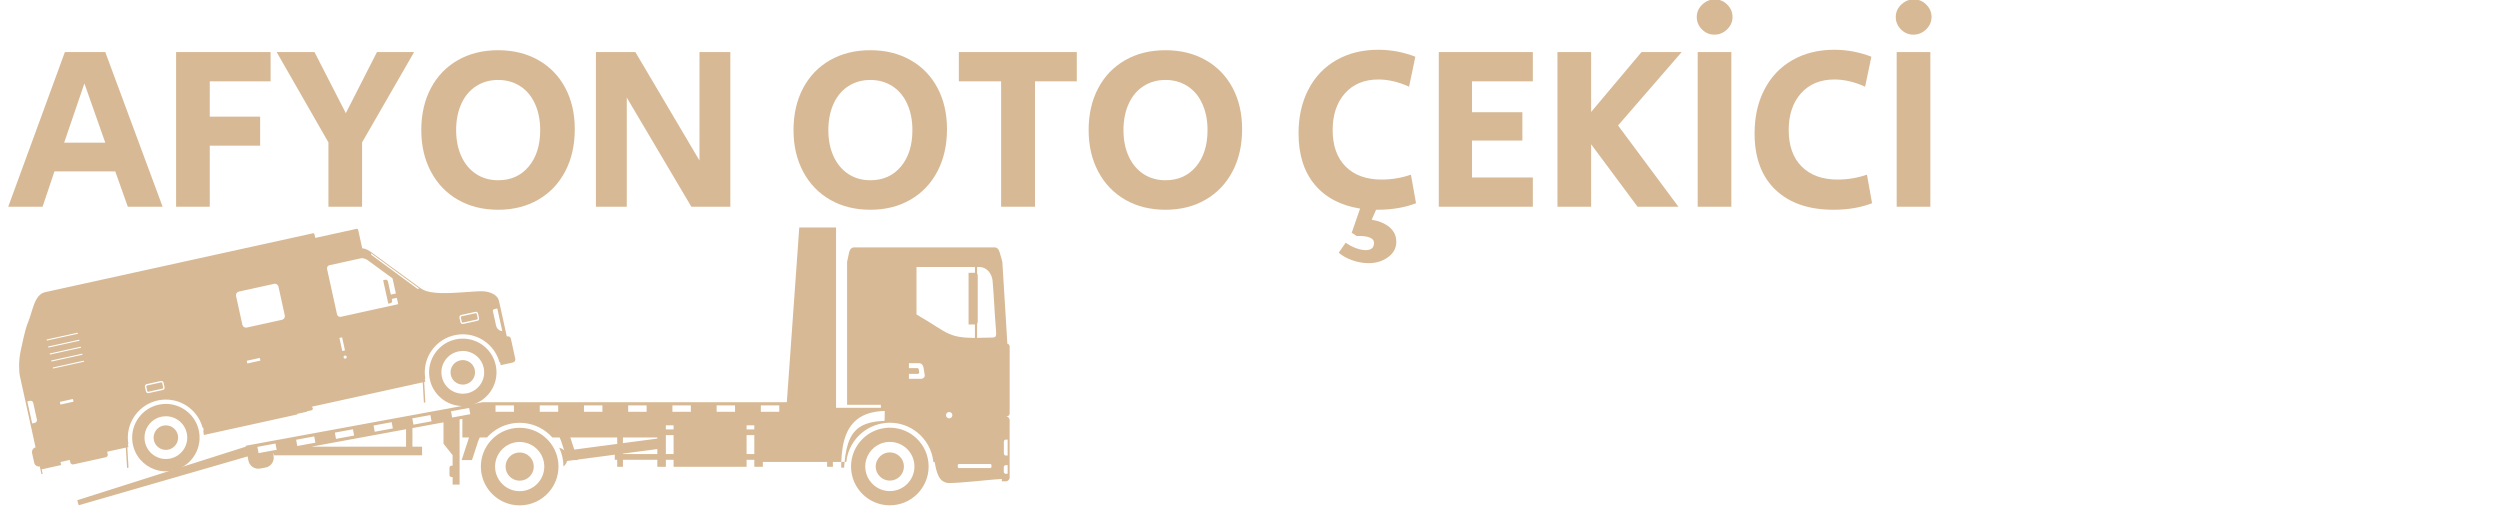 <svg xmlns="http://www.w3.org/2000/svg" xmlns:xlink="http://www.w3.org/1999/xlink" width="2048" zoomAndPan="magnify" viewBox="0 0 1536 311.25" height="415" preserveAspectRatio="xMidYMid meet" version="1.0"><defs><g/><clipPath id="e420cb20b6"><path d="M 47.414 139.746 L 620.332 139.746 L 620.332 310.336 L 47.414 310.336 Z M 47.414 139.746 " clip-rule="nonzero"/></clipPath><clipPath id="1295ff070e"><path d="M 11.422 140 L 317 140 L 317 292 L 11.422 292 Z M 11.422 140 " clip-rule="nonzero"/></clipPath></defs><g clip-path="url(#e420cb20b6)"><path fill="#d7b995" d="M 164.07 271.469 L 150.945 273.883 L 151.043 274.418 L 47.457 307.348 L 48.367 310.434 L 152.145 280.418 L 152.344 281.504 L 152.359 281.586 L 152.605 282.922 C 153.215 286.262 156.449 288.492 159.789 287.879 L 163.133 287.266 C 163.457 287.207 163.77 287.121 164.07 287.016 L 164.07 277.441 L 158.855 278.398 C 158.621 277.117 158.387 275.832 158.148 274.547 L 164.07 273.461 Z M 187.859 267.094 L 164.07 271.469 L 164.07 273.461 L 169.285 272.504 C 169.523 273.789 169.758 275.07 169.992 276.355 L 164.07 277.441 L 164.07 287.016 C 166.875 286.023 168.641 283.094 168.086 280.082 L 167.84 278.738 L 168.211 278.672 L 168.211 279.758 L 187.859 279.758 L 187.859 273.066 L 182.645 274.023 C 182.41 272.738 182.176 271.457 181.938 270.172 L 187.859 269.086 Z M 187.859 279.758 L 192.547 279.758 L 192.547 274.422 L 191.312 274.422 L 192.547 274.195 L 192.547 272.207 L 187.859 273.066 Z M 192.547 266.234 L 187.859 267.094 L 187.859 269.086 L 192.547 268.227 Z M 192.547 279.758 L 211.648 279.758 L 211.648 274.422 L 192.547 274.422 Z M 211.648 262.719 L 192.547 266.234 L 192.547 268.227 L 193.074 268.129 C 193.309 269.414 193.547 270.695 193.781 271.98 L 192.547 272.207 L 192.547 274.195 L 211.648 270.684 L 211.648 268.691 L 206.434 269.648 C 206.199 268.367 205.961 267.082 205.727 265.797 L 211.648 264.711 Z M 211.648 279.758 L 235.438 279.758 L 235.438 274.422 L 211.648 274.422 Z M 235.438 258.348 L 211.648 262.719 L 211.648 264.711 L 216.863 263.754 C 217.098 265.039 217.336 266.324 217.57 267.605 L 211.648 268.691 L 211.648 270.684 L 235.438 266.309 L 235.438 264.316 L 230.223 265.273 C 229.984 263.992 229.75 262.707 229.516 261.422 L 235.438 260.336 Z M 259.227 253.973 L 235.438 258.348 L 235.438 260.336 L 240.652 259.379 C 240.887 260.664 241.121 261.945 241.355 263.23 L 235.438 264.316 L 235.438 266.309 L 249.477 263.727 L 249.477 274.422 L 235.438 274.422 L 235.438 279.758 L 259.227 279.758 L 259.227 274.422 L 253.395 274.422 L 253.395 263.008 L 259.227 261.938 L 259.227 259.941 L 254.012 260.898 C 253.773 259.617 253.539 258.332 253.305 257.051 L 259.227 255.961 Z M 259.227 279.758 L 259.227 274.422 L 259.328 274.422 L 259.328 279.758 Z M 283.012 249.598 L 259.227 253.973 L 259.227 255.961 L 264.438 255.004 C 264.676 256.289 264.91 257.574 265.145 258.855 L 259.227 259.941 L 259.227 261.938 L 272.48 259.5 L 272.48 272.59 L 278.09 279.66 L 278.09 286.105 L 277.422 286.105 C 276.727 286.105 276.156 286.676 276.156 287.371 L 276.156 291.824 C 276.156 292.52 276.727 293.09 277.422 293.09 L 278.09 293.09 L 278.09 297.75 L 282.367 297.75 L 282.367 257.68 L 283.012 257.562 L 283.012 255.57 L 277.797 256.523 C 277.562 255.242 277.328 253.957 277.09 252.676 L 283.012 251.59 Z M 310.113 264.656 L 310.113 274.648 C 306.504 277.41 304.172 281.766 304.172 286.664 C 304.172 291.562 306.504 295.918 310.113 298.68 L 310.113 308.672 C 301.504 305.078 295.453 296.578 295.453 286.664 C 295.453 276.75 301.504 268.25 310.113 264.656 Z M 310.113 247.129 L 296.398 247.129 L 296.398 247.137 L 283.012 249.598 L 283.012 251.59 L 288.227 250.633 C 288.465 251.914 288.699 253.199 288.934 254.48 L 283.012 255.57 L 283.012 257.562 L 284.078 257.367 L 284.078 268.789 L 288.176 268.789 L 283.629 282.68 L 289.984 282.68 L 293.664 271.438 C 293.957 270.539 294.32 269.652 294.75 268.789 L 299.195 268.789 C 302.137 265.488 305.875 262.914 310.113 261.375 L 310.113 253 L 304.453 253 L 304.453 249.086 L 310.113 249.086 Z M 319.289 301.781 L 319.289 310.5 C 316.035 310.5 312.938 309.848 310.113 308.672 L 310.113 298.68 C 312.66 300.625 315.84 301.781 319.289 301.781 Z M 319.289 277.996 L 319.289 295.332 C 314.5 295.332 310.621 291.449 310.621 286.664 C 310.621 281.879 314.5 277.996 319.289 277.996 Z M 319.289 262.828 L 319.289 271.547 C 315.84 271.547 312.66 272.703 310.113 274.648 L 310.113 264.656 C 312.938 263.48 316.035 262.828 319.289 262.828 Z M 319.289 247.129 L 310.113 247.129 L 310.113 249.086 L 315.777 249.086 L 315.777 253 L 310.113 253 L 310.113 261.375 C 312.977 260.336 316.066 259.77 319.289 259.77 Z M 319.289 295.332 C 324.074 295.332 327.953 291.449 327.953 286.664 C 327.953 281.879 324.074 277.996 319.289 277.996 Z M 337.285 271.035 L 337.285 302.293 C 332.914 307.32 326.473 310.5 319.289 310.5 L 319.289 301.781 C 327.637 301.781 334.406 295.012 334.406 286.664 C 334.406 278.316 327.637 271.547 319.289 271.547 L 319.289 262.828 C 326.473 262.828 332.914 266.008 337.285 271.035 Z M 337.285 247.129 L 319.289 247.129 L 319.289 259.77 C 326.207 259.77 332.52 262.387 337.285 266.68 L 337.285 253 L 331.621 253 C 331.621 251.699 331.621 250.391 331.621 249.086 L 337.285 249.086 Z M 337.285 302.293 L 337.285 271.035 C 340.922 275.219 343.125 280.684 343.125 286.664 C 343.125 292.645 340.922 298.109 337.285 302.293 Z M 364.453 247.129 L 337.285 247.129 L 337.285 249.086 L 342.945 249.086 C 342.945 250.391 342.945 251.699 342.945 253 L 337.285 253 L 337.285 266.68 C 338.02 267.344 338.723 268.051 339.379 268.789 L 343.824 268.789 C 344.254 269.652 344.617 270.539 344.91 271.438 L 346.641 276.727 C 345.793 275.926 344.73 275.355 343.574 275.098 C 345.238 278.586 346.176 282.492 346.184 286.617 C 347.27 285.762 348.074 284.574 348.453 283.234 L 352.652 282.68 L 354.945 282.68 L 354.852 282.387 L 364.453 281.117 L 364.453 274.684 L 352.832 276.223 L 350.398 268.789 L 364.453 268.789 L 364.453 253 L 358.793 253 C 358.793 251.699 358.793 250.391 358.793 249.086 L 364.453 249.086 Z M 391.621 247.129 L 364.453 247.129 L 364.453 249.086 L 370.113 249.086 C 370.113 250.391 370.113 251.699 370.113 253 L 364.453 253 L 364.453 268.789 L 379.207 268.789 L 379.207 272.734 L 364.453 274.684 L 364.453 281.117 L 377.723 279.363 L 377.723 282.512 L 379.207 282.512 L 379.207 286.82 L 382.734 286.82 L 382.734 282.512 L 391.621 282.512 L 391.621 278.984 L 382.734 278.984 L 382.734 278.699 L 391.621 277.523 L 391.621 271.09 L 382.734 272.266 L 382.734 268.789 L 391.621 268.789 L 391.621 253 L 385.961 253 C 385.961 251.699 385.961 250.391 385.961 249.086 L 391.621 249.086 Z M 411.477 247.129 L 391.621 247.129 L 391.621 249.086 L 397.281 249.086 C 397.281 250.391 397.281 251.699 397.281 253 L 391.621 253 L 391.621 268.789 L 403.859 268.789 L 403.859 269.473 L 391.621 271.09 L 391.621 277.523 L 403.859 275.906 L 403.859 278.984 L 391.621 278.984 L 391.621 282.512 L 403.859 282.512 L 403.859 286.82 L 409.098 286.82 L 409.098 282.512 L 411.477 282.512 L 411.477 278.984 L 409.098 278.984 L 409.098 267.355 L 411.477 267.355 L 411.477 263.828 L 409.098 263.828 L 409.098 261.344 L 411.477 261.344 Z M 418.789 247.129 L 411.477 247.129 L 411.477 261.344 L 413.852 261.344 L 413.852 263.828 L 411.477 263.828 L 411.477 267.355 L 413.852 267.355 L 413.852 278.984 L 411.477 278.984 L 411.477 282.512 L 413.852 282.512 L 413.852 286.82 L 418.789 286.82 L 418.789 253 L 413.129 253 C 413.129 251.699 413.129 250.391 413.129 249.086 L 418.789 249.086 Z M 445.957 247.129 L 418.789 247.129 L 418.789 249.086 L 424.449 249.086 C 424.449 250.391 424.449 251.699 424.449 253 L 418.789 253 L 418.789 286.82 L 445.957 286.82 L 445.957 253 L 440.297 253 C 440.297 251.699 440.297 250.391 440.297 249.086 L 445.957 249.086 Z M 461.074 247.129 L 445.957 247.129 L 445.957 249.086 L 451.617 249.086 C 451.617 250.391 451.617 251.699 451.617 253 L 445.957 253 L 445.957 286.82 L 458.699 286.82 L 458.699 282.512 L 461.074 282.512 L 461.074 278.984 L 458.699 278.984 L 458.699 267.355 L 461.074 267.355 L 461.074 263.828 L 458.699 263.828 L 458.699 261.344 L 461.074 261.344 Z M 473.125 247.129 L 461.074 247.129 L 461.074 261.344 L 463.449 261.344 L 463.449 263.828 L 461.074 263.828 L 461.074 267.355 L 463.449 267.355 L 463.449 278.984 L 461.074 278.984 L 461.074 282.512 L 463.449 282.512 L 463.449 286.82 L 468.691 286.82 L 468.691 283.809 L 473.125 283.809 L 473.125 253 L 467.465 253 L 467.465 249.086 L 473.125 249.086 Z M 530.211 269.418 C 525.691 273.754 522.875 279.855 522.875 286.617 C 522.875 293.379 525.691 299.48 530.211 303.82 Z M 530.211 250.547 L 530.211 255.379 C 520.258 260.336 517.316 271.164 516.891 283.809 C 516.855 284.965 516.836 286.137 516.836 287.32 L 518.617 287.32 C 518.699 286.105 518.797 284.938 518.906 283.809 C 520.086 271.934 523.027 264.781 530.211 261.262 L 530.211 265.379 C 524.582 269.762 520.738 276.328 519.965 283.809 L 511.719 283.809 L 511.719 286.82 L 508.191 286.82 L 508.191 283.809 L 473.125 283.809 L 473.125 253 L 478.785 253 L 478.785 249.086 L 473.125 249.086 L 473.125 247.129 L 483.43 247.129 L 491.078 139.746 L 513.668 139.746 L 513.668 250.547 Z M 530.211 151.996 L 524.773 151.996 C 523.078 151.996 522.035 153.426 521.688 155.082 L 520.453 160.953 L 520.453 248.691 L 530.211 248.691 Z M 540.816 280.266 C 539.113 281.848 538.043 284.109 538.043 286.617 C 538.043 289.129 539.113 291.387 540.816 292.969 Z M 540.816 263.516 L 540.816 272.695 C 535.398 274.992 531.594 280.359 531.594 286.617 C 531.594 292.875 535.398 298.242 540.816 300.543 L 540.816 309.719 C 536.77 308.688 533.133 306.621 530.211 303.82 L 530.211 269.418 C 533.133 266.613 536.77 264.547 540.816 263.516 Z M 530.211 265.379 C 533.285 262.992 536.887 261.254 540.816 260.375 L 540.816 258.73 C 536.523 259.055 533.039 259.879 530.211 261.262 Z M 540.816 250.547 L 530.211 250.547 L 530.211 255.379 C 533.113 253.934 536.609 252.988 540.816 252.641 Z M 540.816 151.996 L 530.211 151.996 L 530.211 248.691 L 540.816 248.691 Z M 546.711 301.734 L 546.711 310.453 C 544.676 310.453 542.703 310.199 540.816 309.719 L 540.816 300.543 C 542.629 301.309 544.621 301.734 546.711 301.734 Z M 546.711 277.949 L 546.711 295.285 C 544.434 295.285 542.363 294.406 540.816 292.969 L 540.816 280.266 C 542.363 278.828 544.434 277.949 546.711 277.949 Z M 546.711 262.781 L 546.711 271.5 C 544.621 271.5 542.629 271.926 540.816 272.695 L 540.816 263.516 C 542.703 263.039 544.676 262.781 546.711 262.781 Z M 546.711 151.996 L 540.816 151.996 L 540.816 248.691 L 541.211 248.691 L 541.211 250.547 L 540.816 250.547 L 540.816 252.641 C 541.707 252.566 542.629 252.52 543.582 252.5 C 543.621 256.176 543.457 258.594 543.445 258.594 C 542.535 258.617 541.66 258.664 540.816 258.73 L 540.816 260.375 C 542.715 259.949 544.688 259.723 546.711 259.723 Z M 546.711 295.285 C 551.496 295.285 555.379 291.402 555.379 286.617 C 555.379 281.832 551.496 277.949 546.711 277.949 Z M 563.309 269.512 L 563.309 303.723 C 559.016 307.887 553.164 310.453 546.711 310.453 L 546.711 301.734 C 555.059 301.734 561.828 294.965 561.828 286.617 C 561.828 278.27 555.059 271.5 546.711 271.5 L 546.711 262.781 C 553.164 262.781 559.016 265.348 563.309 269.512 Z M 563.309 151.996 L 546.711 151.996 L 546.711 259.723 C 552.977 259.723 558.738 261.867 563.309 265.457 L 563.309 232.73 L 558.441 232.73 L 558.441 229.715 L 563.309 229.715 L 563.309 226.18 L 558.441 226.18 L 558.441 223.164 L 563.309 223.164 L 563.309 193.332 L 563.094 193.211 L 563.094 164.039 L 563.309 164.039 Z M 563.309 229.715 L 563.309 226.18 L 563.625 226.18 C 564.109 226.18 564.441 226.586 564.508 227.062 L 564.754 228.828 C 564.82 229.309 564.352 229.715 563.867 229.715 Z M 563.309 303.723 L 563.309 269.512 C 567.773 273.844 570.547 279.906 570.547 286.617 C 570.547 293.328 567.773 299.391 563.309 303.723 Z M 563.309 265.457 C 568.887 269.836 572.688 276.371 573.461 283.809 L 574.195 283.809 C 575.422 289.887 576.586 296.672 583.176 296.781 L 583.176 257.039 C 582.098 257.039 581.223 256.164 581.223 255.082 C 581.223 254.004 582.098 253.129 583.176 253.129 L 583.176 205.137 C 578.145 202.949 573.488 199.168 563.309 193.332 L 563.309 223.164 L 564.723 223.164 C 566.203 223.164 567.18 224.395 567.414 225.855 L 568.156 230.488 C 568.348 231.703 567.145 232.73 565.914 232.73 L 563.309 232.73 Z M 583.176 151.996 L 563.309 151.996 L 563.309 164.039 L 583.176 164.039 Z M 598.809 167.602 L 598.809 199.359 L 595.094 199.359 L 595.094 167.602 Z M 583.176 296.781 C 583.281 296.781 583.391 296.781 583.5 296.777 C 587.656 296.711 593.215 296.246 598.809 295.723 L 598.809 287.59 L 589.207 287.59 C 588.801 287.59 588.465 287.258 588.465 286.852 L 588.465 285.824 C 588.465 285.418 588.801 285.086 589.207 285.086 L 598.809 285.086 L 598.809 207.586 C 597.801 207.586 596.793 207.574 595.75 207.543 C 590.164 207.375 586.582 206.621 583.176 205.137 L 583.176 253.129 C 584.254 253.129 585.129 254.004 585.129 255.082 C 585.129 256.164 584.254 257.039 583.176 257.039 Z M 598.809 151.996 L 583.176 151.996 L 583.176 164.039 L 598.809 164.039 Z M 598.809 295.723 C 601.305 295.492 603.801 295.246 606.188 295.023 L 606.188 287.59 L 598.809 287.59 Z M 606.188 151.996 L 598.809 151.996 L 598.809 164.039 L 599.016 164.039 L 599.016 167.602 L 598.809 167.602 L 598.809 199.359 L 599.016 199.359 L 599.016 207.586 L 598.809 207.586 L 598.809 285.086 L 606.188 285.086 L 606.188 207.461 C 604.051 207.504 602.16 207.559 600.324 207.578 L 600.324 198.863 C 600.57 198.59 600.723 198.23 600.723 197.84 L 600.723 169.121 C 600.723 168.73 600.57 168.371 600.324 168.098 L 600.324 164.039 L 601.656 164.039 C 603.375 164.039 604.918 164.613 606.188 165.586 Z M 615.84 160.953 L 615.855 160.953 L 614.211 155.082 C 613.754 153.449 612.82 151.996 611.125 151.996 L 606.188 151.996 L 606.188 165.586 C 608.254 167.164 609.609 169.801 609.863 172.75 C 610.738 182.852 611.082 192.949 611.957 203.055 C 612.289 206.895 611.84 207.363 609.355 207.398 C 608.234 207.418 607.184 207.438 606.188 207.461 L 606.188 285.086 L 608.414 285.086 C 608.82 285.086 609.152 285.418 609.152 285.824 L 609.152 286.852 C 609.152 287.258 608.82 287.59 608.414 287.59 L 606.188 287.59 L 606.188 295.023 C 609.664 294.699 612.898 294.414 615.516 294.266 L 615.516 295.75 L 617.934 295.75 L 617.934 291.113 L 617.926 291.113 C 617.27 291.113 616.73 290.578 616.73 289.918 L 616.73 286.988 C 616.73 286.332 617.27 285.793 617.926 285.793 L 617.934 285.793 L 617.934 279.883 C 617.285 279.844 616.77 279.301 616.77 278.645 L 616.77 271.316 C 616.77 270.66 617.285 270.117 617.934 270.074 L 617.934 255.766 L 617.922 255.766 L 617.934 255.766 L 617.934 195.098 Z M 617.934 295.75 C 619.254 295.742 620.328 294.664 620.328 293.34 L 620.328 258.176 C 620.328 256.855 619.254 255.773 617.934 255.766 L 617.934 195.098 L 618.922 211.207 C 619.715 211.332 620.332 212.02 620.332 212.852 L 620.332 254.105 C 620.332 255.105 619.59 255.629 618.711 255.766 L 617.934 255.766 L 617.934 270.074 L 619.094 270.074 L 619.094 279.887 L 618.012 279.887 L 617.934 279.883 L 617.934 285.793 L 619.094 285.793 L 619.094 291.113 L 617.934 291.113 L 617.934 295.75 " fill-opacity="1" fill-rule="evenodd"/></g><g clip-path="url(#1295ff070e)"><path fill="#d7b995" d="M 19.746 276.914 L 19.746 278.551 L 19.703 278.355 C 19.598 277.863 19.617 277.371 19.746 276.914 Z M 19.746 190.465 L 19.746 246.516 C 19.375 246.254 18.895 246.137 18.418 246.246 L 16.773 246.605 L 19.746 260.121 L 19.746 265.277 L 12.281 231.324 C 11.531 227.914 11.438 221.625 12.656 215.793 C 15.469 202.336 16.453 199.777 17.383 197.688 C 18.281 195.422 18.988 192.898 19.746 190.465 Z M 40.977 176.594 L 40.977 205.891 L 28.875 208.551 C 28.695 208.59 28.582 208.766 28.621 208.945 C 28.66 209.121 28.836 209.234 29.016 209.195 L 40.977 206.566 L 40.977 210.395 L 29.816 212.848 C 29.641 212.887 29.527 213.062 29.566 213.242 C 29.605 213.418 29.781 213.527 29.961 213.492 L 40.977 211.07 L 40.977 214.898 L 30.762 217.145 C 30.586 217.184 30.473 217.359 30.512 217.535 C 30.551 217.715 30.727 217.828 30.902 217.789 L 40.977 215.574 L 40.977 219.402 L 31.707 221.441 C 31.531 221.48 31.418 221.656 31.457 221.836 C 31.496 222.012 31.672 222.125 31.848 222.086 L 40.977 220.078 L 40.977 223.91 L 32.652 225.738 C 32.477 225.777 32.363 225.953 32.402 226.129 L 32.402 226.133 C 32.441 226.309 32.617 226.422 32.793 226.383 L 40.977 224.582 L 40.977 245.984 L 36.777 246.906 L 37.141 248.566 L 40.977 247.723 L 40.977 283 L 37.172 283.836 L 37.586 285.719 L 25.609 288.352 L 25.195 286.469 L 25.176 286.473 L 26.203 291.148 L 25.473 291.309 L 24.441 286.633 L 24.434 286.59 C 22.875 286.863 21.352 285.852 21.012 284.293 L 19.746 278.551 L 19.746 276.914 C 20.027 275.93 20.805 275.113 21.848 274.836 L 19.746 265.277 L 19.746 260.121 L 19.758 260.176 L 21.402 259.816 C 22.301 259.617 22.879 258.719 22.68 257.816 L 20.418 247.523 C 20.324 247.102 20.078 246.75 19.746 246.516 L 19.746 190.465 C 21.375 185.242 23.262 180.434 27.871 179.477 Z M 95.078 265.707 C 94.461 267.031 94.223 268.547 94.477 270.094 C 94.59 270.789 94.797 271.441 95.078 272.051 Z M 95.078 249.32 C 85.746 252.57 79.816 262.141 81.469 272.223 C 82.738 279.973 88.156 286.008 95.078 288.434 L 95.078 280.098 C 91.922 278.172 89.59 274.934 88.945 271 C 88.055 265.562 90.645 260.355 95.078 257.656 Z M 95.078 235.793 L 90.285 236.848 L 90.285 236.844 C 90.004 236.906 89.824 237.188 89.887 237.469 L 90.504 240.281 C 90.535 240.422 90.621 240.535 90.734 240.609 C 90.848 240.684 90.988 240.711 91.129 240.68 L 95.078 239.812 Z M 95.078 164.699 L 95.078 234.895 L 90.094 235.988 L 90.098 235.992 C 89.344 236.156 88.863 236.906 89.027 237.656 L 89.648 240.469 C 89.734 240.848 89.961 241.156 90.262 241.348 C 90.562 241.539 90.938 241.617 91.312 241.535 L 91.316 241.535 L 95.078 240.707 L 95.078 246.527 C 84.047 249.883 76.934 260.965 78.848 272.652 L 78.867 272.766 L 78.535 272.84 L 78.508 272.676 C 78.578 273.105 78.656 273.539 78.754 273.969 C 78.805 274.199 78.859 274.43 78.914 274.656 L 78.223 274.809 L 78.957 287.312 L 78.051 287.512 L 77.32 275.008 L 76.992 275.078 L 76.992 275.082 L 73.879 275.766 L 65.848 277.531 L 66.188 279.07 C 66.371 279.918 65.832 280.762 64.984 280.949 L 45.086 285.324 C 44.238 285.512 43.391 284.969 43.207 284.125 L 42.867 282.586 L 40.977 283 L 40.977 247.723 L 45.176 246.801 L 44.809 245.141 L 40.977 245.984 L 40.977 224.582 L 51.43 222.285 C 51.605 222.246 51.719 222.07 51.68 221.895 C 51.641 221.715 51.465 221.602 51.289 221.641 L 40.977 223.91 L 40.977 220.078 L 50.484 217.988 C 50.664 217.949 50.773 217.773 50.734 217.594 C 50.699 217.418 50.52 217.305 50.344 217.344 L 40.977 219.402 L 40.977 215.574 L 49.539 213.691 C 49.719 213.652 49.828 213.477 49.793 213.297 C 49.754 213.121 49.578 213.008 49.398 213.047 L 40.977 214.898 L 40.977 211.07 L 48.594 209.395 C 48.773 209.355 48.887 209.18 48.848 209 C 48.809 208.824 48.633 208.711 48.453 208.75 L 40.977 210.395 L 40.977 206.566 L 47.652 205.098 C 47.828 205.059 47.941 204.883 47.902 204.703 C 47.863 204.527 47.688 204.414 47.508 204.453 L 40.977 205.891 L 40.977 176.594 Z M 95.078 239.812 L 99.871 238.758 C 100.152 238.699 100.332 238.418 100.27 238.137 L 99.648 235.32 L 99.652 235.32 C 99.621 235.184 99.535 235.066 99.422 234.996 L 99.422 234.992 C 99.309 234.922 99.168 234.891 99.027 234.922 L 95.078 235.793 Z M 101.91 282.016 L 101.91 289.59 C 99.539 289.594 97.234 289.191 95.078 288.434 L 95.078 280.098 C 97.094 281.324 99.445 282.016 101.91 282.016 Z M 101.91 261.344 L 101.91 276.41 C 98.961 276.414 96.297 274.68 95.078 272.051 L 95.078 265.707 C 96.094 263.523 98.137 261.863 100.691 261.445 C 101.102 261.379 101.508 261.344 101.91 261.344 Z M 101.91 248.164 L 101.91 255.738 C 101.207 255.742 100.5 255.797 99.785 255.914 C 98.066 256.195 96.48 256.801 95.078 257.656 L 95.078 249.32 C 96.191 248.934 97.355 248.633 98.562 248.438 C 99.688 248.254 100.805 248.164 101.91 248.164 Z M 101.91 163.199 L 101.91 245.504 C 100.664 245.504 99.402 245.605 98.133 245.812 C 97.086 245.984 96.066 246.227 95.078 246.527 L 95.078 240.707 L 100.059 239.613 C 100.809 239.445 101.289 238.699 101.125 237.949 L 100.508 235.133 L 100.504 235.133 C 100.422 234.758 100.195 234.449 99.895 234.254 L 99.891 234.254 C 99.59 234.066 99.215 233.988 98.84 234.07 L 98.84 234.066 L 95.078 234.895 L 95.078 164.699 Z M 101.91 276.41 C 102.312 276.41 102.719 276.379 103.129 276.309 C 107.23 275.637 110.016 271.766 109.344 267.66 C 108.738 263.965 105.539 261.34 101.91 261.344 Z M 101.91 289.59 C 103.012 289.59 104.133 289.5 105.258 289.316 C 116.547 287.469 124.199 276.82 122.352 265.531 C 120.684 255.367 111.887 248.152 101.91 248.164 L 101.91 255.738 C 108.234 255.73 113.816 260.309 114.875 266.754 C 116.047 273.914 111.191 280.668 104.031 281.84 C 103.32 281.957 102.609 282.012 101.91 282.016 Z M 155.793 151.352 L 155.793 177.164 L 146.754 179.148 C 145.535 179.418 144.762 180.629 145.027 181.844 L 148.914 199.523 C 149.184 200.742 150.395 201.516 151.613 201.25 L 155.793 200.328 L 155.793 220.738 L 151.598 221.664 L 151.961 223.32 L 155.793 222.477 L 155.793 260.547 L 125.223 267.266 C 125.172 266.547 125.09 265.824 124.973 265.102 C 124.938 264.875 124.895 264.648 124.852 264.426 L 125.184 264.352 C 125.145 264.164 125.109 263.977 125.066 263.785 C 124.984 263.41 124.891 263.039 124.793 262.672 L 124.461 262.742 C 121.699 252.531 112.379 245.492 101.91 245.504 L 101.91 163.199 Z M 210.246 142.535 L 210.246 161.227 L 202.426 162.945 C 201.383 163.176 200.715 164.219 200.945 165.266 L 207.078 193.16 C 207.305 194.207 208.352 194.875 209.395 194.645 L 210.246 194.457 L 210.246 207.492 L 210.191 207.246 L 208.535 207.609 L 210.246 215.395 L 210.246 245.781 L 210.113 245.812 L 191.402 249.926 C 191.789 250.035 192.105 250.344 192.199 250.762 C 192.332 251.363 191.949 251.961 191.348 252.094 L 188.598 252.699 L 188.648 252.938 L 182.621 254.262 L 182.117 251.969 L 182.703 254.629 L 155.793 260.547 L 155.793 222.477 L 159.992 221.555 L 159.629 219.898 L 155.793 220.738 L 155.793 200.328 L 173.258 196.488 C 174.473 196.223 175.246 195.012 174.98 193.793 L 171.094 176.117 C 170.828 174.898 169.613 174.125 168.398 174.391 L 155.793 177.164 L 155.793 151.352 L 191.691 143.457 C 192.902 143.223 193.023 143.105 193.305 144.363 L 193.703 146.176 Z M 212.059 194.059 L 212.059 218.453 C 211.992 218.453 211.922 218.457 211.852 218.473 C 211.332 218.59 211 219.105 211.117 219.625 C 211.215 220.078 211.617 220.383 212.059 220.383 L 212.059 245.383 L 210.246 245.781 L 210.246 215.395 L 210.301 215.645 L 211.961 215.277 L 210.246 207.492 L 210.246 194.457 Z M 212.059 142.137 L 212.059 160.828 L 210.246 161.227 L 210.246 142.535 Z M 242.809 187.297 L 242.809 238.621 L 212.059 245.383 L 212.059 220.383 C 212.129 220.383 212.195 220.375 212.266 220.359 C 212.789 220.246 213.117 219.73 213.004 219.211 C 212.902 218.758 212.504 218.453 212.059 218.453 L 212.059 194.059 Z M 242.809 180.418 L 240.129 181.008 L 238.352 172.926 C 238.191 172.195 237.465 171.73 236.734 171.891 L 235.406 172.18 L 238.57 186.578 L 239.898 186.289 C 240.629 186.125 241.094 185.398 240.934 184.668 L 240.711 183.66 L 242.809 183.199 Z M 242.809 165.684 L 242.809 166.402 C 237.887 162.789 232.926 159.148 228.016 155.562 C 227.969 155.938 228.004 156.504 228.328 156.746 L 242.809 167.398 L 242.809 178.453 L 241.18 171.047 L 225.82 159.797 C 224.957 159.164 222.965 158.43 221.918 158.66 L 212.059 160.828 L 212.059 142.137 L 219.09 140.594 C 219.27 140.559 219.934 140.66 220.062 141.242 L 222.555 152.582 L 222.52 152.59 C 224.762 152.66 226.684 153.898 228.598 155.293 C 233.316 158.742 238.078 162.227 242.809 165.684 Z M 284.344 208.055 C 283.238 208.055 282.121 208.145 280.996 208.328 C 269.707 210.176 262.055 220.824 263.902 232.113 C 265.566 242.277 274.367 249.492 284.344 249.48 L 284.344 241.902 C 278.016 241.91 272.434 237.336 271.379 230.891 C 270.207 223.73 275.059 216.977 282.219 215.805 C 282.934 215.688 283.641 215.633 284.344 215.629 Z M 284.344 194.18 L 284.344 198.199 C 284.211 198.223 284.078 198.195 283.969 198.125 C 283.855 198.051 283.77 197.938 283.738 197.797 L 283.121 194.984 C 283.059 194.703 283.238 194.422 283.52 194.359 Z M 284.344 179.602 C 275.402 180.227 265.055 180.707 260 178.02 C 259.648 177.828 259.125 177.59 258.543 177.168 C 253.41 173.43 248.129 169.574 242.809 165.684 L 242.809 166.402 C 247.82 170.074 252.789 173.715 257.621 177.23 C 257.258 177.457 256.629 177.562 256.262 177.293 L 242.809 167.398 L 242.809 178.453 L 243.223 180.328 L 242.809 180.418 L 242.809 183.199 L 243.805 182.98 L 244.664 186.891 L 242.809 187.297 L 242.809 238.621 L 246.195 237.879 L 259.715 234.906 L 260.445 247.41 L 261.348 247.211 L 260.617 234.707 L 261.348 234.547 C 261.289 234.32 261.234 234.09 261.184 233.859 C 261.102 233.484 261.031 233.105 260.965 232.73 L 261.301 232.656 L 261.281 232.543 C 259.195 219.809 267.828 207.789 280.566 205.703 C 281.836 205.496 283.098 205.395 284.344 205.395 L 284.344 199.078 C 284.039 199.102 283.742 199.02 283.496 198.863 C 283.195 198.672 282.969 198.363 282.883 197.984 L 282.266 195.172 C 282.098 194.422 282.578 193.672 283.328 193.508 L 283.328 193.504 L 284.344 193.281 Z M 283.125 221.336 C 283.535 221.27 283.941 221.234 284.344 221.234 L 284.344 236.301 C 280.715 236.305 277.516 233.68 276.91 229.984 C 276.238 225.879 279.02 222.008 283.125 221.336 Z M 284.344 198.199 L 284.363 198.195 L 293.105 196.273 C 293.387 196.211 293.566 195.934 293.504 195.648 L 292.887 192.836 C 292.855 192.695 292.77 192.582 292.656 192.512 L 292.656 192.508 C 292.543 192.438 292.402 192.406 292.262 192.438 L 284.344 194.18 Z M 284.344 249.48 C 285.445 249.48 286.566 249.391 287.691 249.207 C 298.98 247.359 306.633 236.707 304.781 225.422 C 303.117 215.254 294.32 208.043 284.344 208.055 L 284.344 215.629 C 290.668 215.621 296.25 220.199 297.305 226.645 C 298.477 233.805 293.625 240.559 286.465 241.73 C 285.754 241.848 285.043 241.902 284.344 241.902 Z M 305.707 182.914 L 305.707 190.281 L 305.539 189.504 L 303.648 189.922 C 303.078 190.047 302.715 190.613 302.84 191.184 L 304.805 200.121 C 304.957 200.816 305.273 201.434 305.707 201.945 L 305.707 219.289 C 302 210.918 293.625 205.383 284.344 205.395 L 284.344 199.078 C 284.41 199.074 284.48 199.066 284.551 199.051 L 293.293 197.129 L 293.293 197.125 C 294.047 196.961 294.523 196.215 294.359 195.461 L 293.742 192.648 L 293.738 192.648 C 293.656 192.27 293.43 191.961 293.129 191.77 C 292.828 191.578 292.449 191.5 292.074 191.586 L 292.074 191.582 L 284.344 193.281 L 284.344 179.602 C 288.914 179.285 293.121 178.93 296.059 178.941 C 299.27 178.957 303.727 180.055 305.707 182.914 Z M 284.344 221.234 C 287.969 221.23 291.172 223.855 291.777 227.551 C 292.449 231.656 289.664 235.527 285.559 236.199 C 285.152 236.266 284.742 236.301 284.344 236.301 Z M 305.707 219.289 L 305.707 201.945 C 306.43 202.797 307.473 203.344 308.602 203.438 L 305.707 190.281 L 305.707 182.914 C 305.762 182.996 305.816 183.074 305.867 183.156 C 306.195 183.688 306.441 184.273 306.586 184.922 L 311.375 206.707 L 311.617 206.652 C 312.641 206.43 313.66 207.082 313.883 208.102 L 316.598 220.453 C 316.824 221.473 316.168 222.492 315.148 222.715 L 314.906 222.77 L 310.207 223.805 L 307.641 224.367 C 307.598 224.137 307.551 223.906 307.5 223.676 C 307.414 223.301 307.324 222.926 307.223 222.559 L 306.895 222.633 C 306.582 221.473 306.184 220.359 305.707 219.289 " fill-opacity="1" fill-rule="evenodd"/></g><g fill="#d7b995" fill-opacity="1"><g transform="translate(4.054, 127.011)"><g><path d="M 35.812 -95.016 L 60.625 -95.016 L 95.859 0 L 74.469 0 L 66.766 -21.688 L 29.391 -21.688 L 22.109 0 L 1 0 Z M 60.625 -39.375 L 47.797 -75.75 L 35.375 -39.375 Z M 60.625 -39.375 "/></g></g></g><g fill="#d7b995" fill-opacity="1"><g transform="translate(98.211, 127.011)"><g><path d="M 9.984 -95.016 L 68.047 -95.016 L 68.047 -77.031 L 30.672 -77.031 L 30.672 -55.344 L 61.625 -55.344 L 61.625 -37.516 L 30.672 -37.516 L 30.672 0 L 9.984 0 Z M 9.984 -95.016 "/></g></g></g><g fill="#d7b995" fill-opacity="1"><g transform="translate(169.257, 127.011)"><g><path d="M 32.531 -39.516 L 0.719 -95.016 L 23.969 -95.016 L 43.219 -57.484 L 62.344 -95.016 L 85.172 -95.016 L 53.203 -39.516 L 53.203 0 L 32.531 0 Z M 32.531 -39.516 "/></g></g></g><g fill="#d7b995" fill-opacity="1"><g transform="translate(253.143, 127.011)"><g><path d="M 52.922 1.859 C 43.598 1.859 35.367 -0.18 28.234 -4.266 C 21.109 -8.359 15.57 -14.113 11.625 -21.531 C 7.676 -28.957 5.703 -37.473 5.703 -47.078 C 5.703 -56.773 7.648 -65.332 11.547 -72.75 C 15.453 -80.164 20.969 -85.922 28.094 -90.016 C 35.227 -94.109 43.504 -96.156 52.922 -96.156 C 62.242 -96.156 70.469 -94.133 77.594 -90.094 C 84.727 -86.051 90.242 -80.367 94.141 -73.047 C 98.047 -65.723 100 -57.254 100 -47.641 C 100 -37.848 98.047 -29.219 94.141 -21.75 C 90.242 -14.289 84.727 -8.488 77.594 -4.344 C 70.469 -0.207 62.242 1.859 52.922 1.859 Z M 52.922 -16.266 C 60.723 -16.266 66.977 -19.066 71.688 -24.672 C 76.395 -30.285 78.75 -37.754 78.75 -47.078 C 78.75 -53.16 77.676 -58.555 75.531 -63.266 C 73.395 -67.973 70.352 -71.586 66.406 -74.109 C 62.457 -76.629 57.961 -77.891 52.922 -77.891 C 47.879 -77.891 43.383 -76.629 39.438 -74.109 C 35.5 -71.586 32.457 -67.973 30.312 -63.266 C 28.176 -58.555 27.109 -53.16 27.109 -47.078 C 27.109 -40.992 28.176 -35.617 30.312 -30.953 C 32.457 -26.297 35.477 -22.68 39.375 -20.109 C 43.27 -17.547 47.785 -16.266 52.922 -16.266 Z M 52.922 -16.266 "/></g></g></g><g fill="#d7b995" fill-opacity="1"><g transform="translate(356.145, 127.011)"><g><path d="M 9.984 -95.016 L 34.234 -95.016 L 73.609 -28.391 L 73.609 -95.016 L 92.578 -95.016 L 92.578 0 L 68.625 0 L 28.953 -67.047 L 28.953 0 L 9.984 0 Z M 9.984 -95.016 "/></g></g></g><g fill="#d7b995" fill-opacity="1"><g transform="translate(456.009, 127.011)"><g/></g></g><g fill="#d7b995" fill-opacity="1"><g transform="translate(481.83, 127.011)"><g><path d="M 52.922 1.859 C 43.598 1.859 35.367 -0.18 28.234 -4.266 C 21.109 -8.359 15.57 -14.113 11.625 -21.531 C 7.676 -28.957 5.703 -37.473 5.703 -47.078 C 5.703 -56.773 7.648 -65.332 11.547 -72.75 C 15.453 -80.164 20.969 -85.922 28.094 -90.016 C 35.227 -94.109 43.504 -96.156 52.922 -96.156 C 62.242 -96.156 70.469 -94.133 77.594 -90.094 C 84.727 -86.051 90.242 -80.367 94.141 -73.047 C 98.047 -65.723 100 -57.254 100 -47.641 C 100 -37.848 98.047 -29.219 94.141 -21.75 C 90.242 -14.289 84.727 -8.488 77.594 -4.344 C 70.469 -0.207 62.242 1.859 52.922 1.859 Z M 52.922 -16.266 C 60.723 -16.266 66.977 -19.066 71.688 -24.672 C 76.395 -30.285 78.75 -37.754 78.75 -47.078 C 78.75 -53.16 77.676 -58.555 75.531 -63.266 C 73.395 -67.973 70.352 -71.586 66.406 -74.109 C 62.457 -76.629 57.961 -77.891 52.922 -77.891 C 47.879 -77.891 43.383 -76.629 39.438 -74.109 C 35.5 -71.586 32.457 -67.973 30.312 -63.266 C 28.176 -58.555 27.109 -53.16 27.109 -47.078 C 27.109 -40.992 28.176 -35.617 30.312 -30.953 C 32.457 -26.297 35.477 -22.68 39.375 -20.109 C 43.27 -17.547 47.785 -16.266 52.922 -16.266 Z M 52.922 -16.266 "/></g></g></g><g fill="#d7b995" fill-opacity="1"><g transform="translate(584.833, 127.011)"><g><path d="M 30.25 -77.031 L 4.281 -77.031 L 4.281 -95.016 L 76.75 -95.016 L 76.75 -77.031 L 51.078 -77.031 L 51.078 0 L 30.25 0 Z M 30.25 -77.031 "/></g></g></g><g fill="#d7b995" fill-opacity="1"><g transform="translate(663.154, 127.011)"><g><path d="M 52.922 1.859 C 43.598 1.859 35.367 -0.18 28.234 -4.266 C 21.109 -8.359 15.57 -14.113 11.625 -21.531 C 7.676 -28.957 5.703 -37.473 5.703 -47.078 C 5.703 -56.773 7.648 -65.332 11.547 -72.75 C 15.453 -80.164 20.969 -85.922 28.094 -90.016 C 35.227 -94.109 43.504 -96.156 52.922 -96.156 C 62.242 -96.156 70.469 -94.133 77.594 -90.094 C 84.727 -86.051 90.242 -80.367 94.141 -73.047 C 98.047 -65.723 100 -57.254 100 -47.641 C 100 -37.848 98.047 -29.219 94.141 -21.75 C 90.242 -14.289 84.727 -8.488 77.594 -4.344 C 70.469 -0.207 62.242 1.859 52.922 1.859 Z M 52.922 -16.266 C 60.723 -16.266 66.977 -19.066 71.688 -24.672 C 76.395 -30.285 78.75 -37.754 78.75 -47.078 C 78.75 -53.16 77.676 -58.555 75.531 -63.266 C 73.395 -67.973 70.352 -71.586 66.406 -74.109 C 62.457 -76.629 57.961 -77.891 52.922 -77.891 C 47.879 -77.891 43.383 -76.629 39.438 -74.109 C 35.5 -71.586 32.457 -67.973 30.312 -63.266 C 28.176 -58.555 27.109 -53.16 27.109 -47.078 C 27.109 -40.992 28.176 -35.617 30.312 -30.953 C 32.457 -26.297 35.477 -22.68 39.375 -20.109 C 43.27 -17.547 47.785 -16.266 52.922 -16.266 Z M 52.922 -16.266 "/></g></g></g><g fill="#d7b995" fill-opacity="1"><g transform="translate(766.156, 127.011)"><g/></g></g><g fill="#d7b995" fill-opacity="1"><g transform="translate(791.978, 127.011)"><g><path d="M 50.781 7.984 C 55.352 8.742 59.016 10.289 61.766 12.625 C 64.523 14.957 65.906 17.93 65.906 21.547 C 65.906 25.348 64.238 28.484 60.906 30.953 C 57.582 33.43 53.594 34.672 48.938 34.672 C 45.508 34.672 42.129 34.07 38.797 32.875 C 35.473 31.688 32.719 30.145 30.531 28.25 L 34.812 22.109 C 36.801 23.535 38.914 24.648 41.156 25.453 C 43.395 26.266 45.367 26.672 47.078 26.672 C 50.504 26.672 52.219 25.195 52.219 22.25 C 52.219 19.207 48.648 17.781 41.516 17.969 L 38.516 15.984 L 43.656 1.141 C 31.664 -0.766 22.363 -5.688 15.75 -13.625 C 9.145 -21.562 5.844 -32.047 5.844 -45.078 C 5.844 -55.254 7.863 -64.238 11.906 -72.031 C 15.945 -79.832 21.676 -85.848 29.094 -90.078 C 36.52 -94.316 45.082 -96.438 54.781 -96.438 C 62.676 -96.438 70.285 -95.008 77.609 -92.156 L 73.75 -73.75 C 67.281 -76.695 61.004 -78.172 54.922 -78.172 C 46.266 -78.172 39.414 -75.344 34.375 -69.688 C 29.332 -64.031 26.812 -56.492 26.812 -47.078 C 26.812 -37.473 29.473 -30.004 34.797 -24.672 C 40.129 -19.348 47.504 -16.688 56.922 -16.688 C 63.098 -16.688 69.086 -17.688 74.891 -19.688 L 78.031 -2.141 C 71.094 0.523 63.203 1.859 54.359 1.859 L 53.5 1.859 Z M 50.781 7.984 "/></g></g></g><g fill="#d7b995" fill-opacity="1"><g transform="translate(874.009, 127.011)"><g><path d="M 9.984 -95.016 L 67.766 -95.016 L 67.766 -77.031 L 30.391 -77.031 L 30.391 -58.062 L 61.344 -58.062 L 61.344 -40.656 L 30.391 -40.656 L 30.391 -17.969 L 67.766 -17.969 L 67.766 0 L 9.984 0 Z M 9.984 -95.016 "/></g></g></g><g fill="#d7b995" fill-opacity="1"><g transform="translate(946.909, 127.011)"><g><path d="M 9.984 -95.016 L 30.672 -95.016 L 30.672 -58.203 L 61.625 -95.016 L 86.312 -95.016 L 47.219 -49.938 L 84.312 0 L 59.203 0 L 30.672 -38.375 L 30.672 0 L 9.984 0 Z M 9.984 -95.016 "/></g></g></g><g fill="#d7b995" fill-opacity="1"><g transform="translate(1031.936, 127.011)"><g><path d="M 11.125 -95.016 L 31.812 -95.016 L 31.812 0 L 11.125 0 Z M 21.406 -105.719 C 18.457 -105.719 15.91 -106.785 13.766 -108.922 C 11.629 -111.066 10.562 -113.613 10.562 -116.562 C 10.562 -119.508 11.676 -122.051 13.906 -124.188 C 16.145 -126.32 18.738 -127.391 21.688 -127.391 C 24.633 -127.391 27.176 -126.32 29.312 -124.188 C 31.457 -122.051 32.531 -119.508 32.531 -116.562 C 32.531 -113.613 31.41 -111.066 29.172 -108.922 C 26.941 -106.785 24.352 -105.719 21.406 -105.719 Z M 21.406 -105.719 "/></g></g></g><g fill="#d7b995" fill-opacity="1"><g transform="translate(1072.167, 127.011)"><g><path d="M 54.359 1.859 C 39.141 1.859 27.25 -2.227 18.688 -10.406 C 10.125 -18.594 5.844 -30.148 5.844 -45.078 C 5.844 -55.254 7.863 -64.238 11.906 -72.031 C 15.945 -79.832 21.676 -85.848 29.094 -90.078 C 36.52 -94.316 45.082 -96.438 54.781 -96.438 C 62.676 -96.438 70.285 -95.008 77.609 -92.156 L 73.75 -73.75 C 67.281 -76.695 61.004 -78.172 54.922 -78.172 C 46.266 -78.172 39.414 -75.344 34.375 -69.688 C 29.332 -64.031 26.812 -56.492 26.812 -47.078 C 26.812 -37.473 29.473 -30.004 34.797 -24.672 C 40.129 -19.348 47.504 -16.688 56.922 -16.688 C 63.098 -16.688 69.086 -17.688 74.891 -19.688 L 78.031 -2.141 C 71.094 0.523 63.203 1.859 54.359 1.859 Z M 54.359 1.859 "/></g></g></g><g fill="#d7b995" fill-opacity="1"><g transform="translate(1154.198, 127.011)"><g><path d="M 11.125 -95.016 L 31.812 -95.016 L 31.812 0 L 11.125 0 Z M 21.406 -105.719 C 18.457 -105.719 15.91 -106.785 13.766 -108.922 C 11.629 -111.066 10.562 -113.613 10.562 -116.562 C 10.562 -119.508 11.676 -122.051 13.906 -124.188 C 16.145 -126.32 18.738 -127.391 21.688 -127.391 C 24.633 -127.391 27.176 -126.32 29.312 -124.188 C 31.457 -122.051 32.531 -119.508 32.531 -116.562 C 32.531 -113.613 31.41 -111.066 29.172 -108.922 C 26.941 -106.785 24.352 -105.719 21.406 -105.719 Z M 21.406 -105.719 "/></g></g></g></svg>